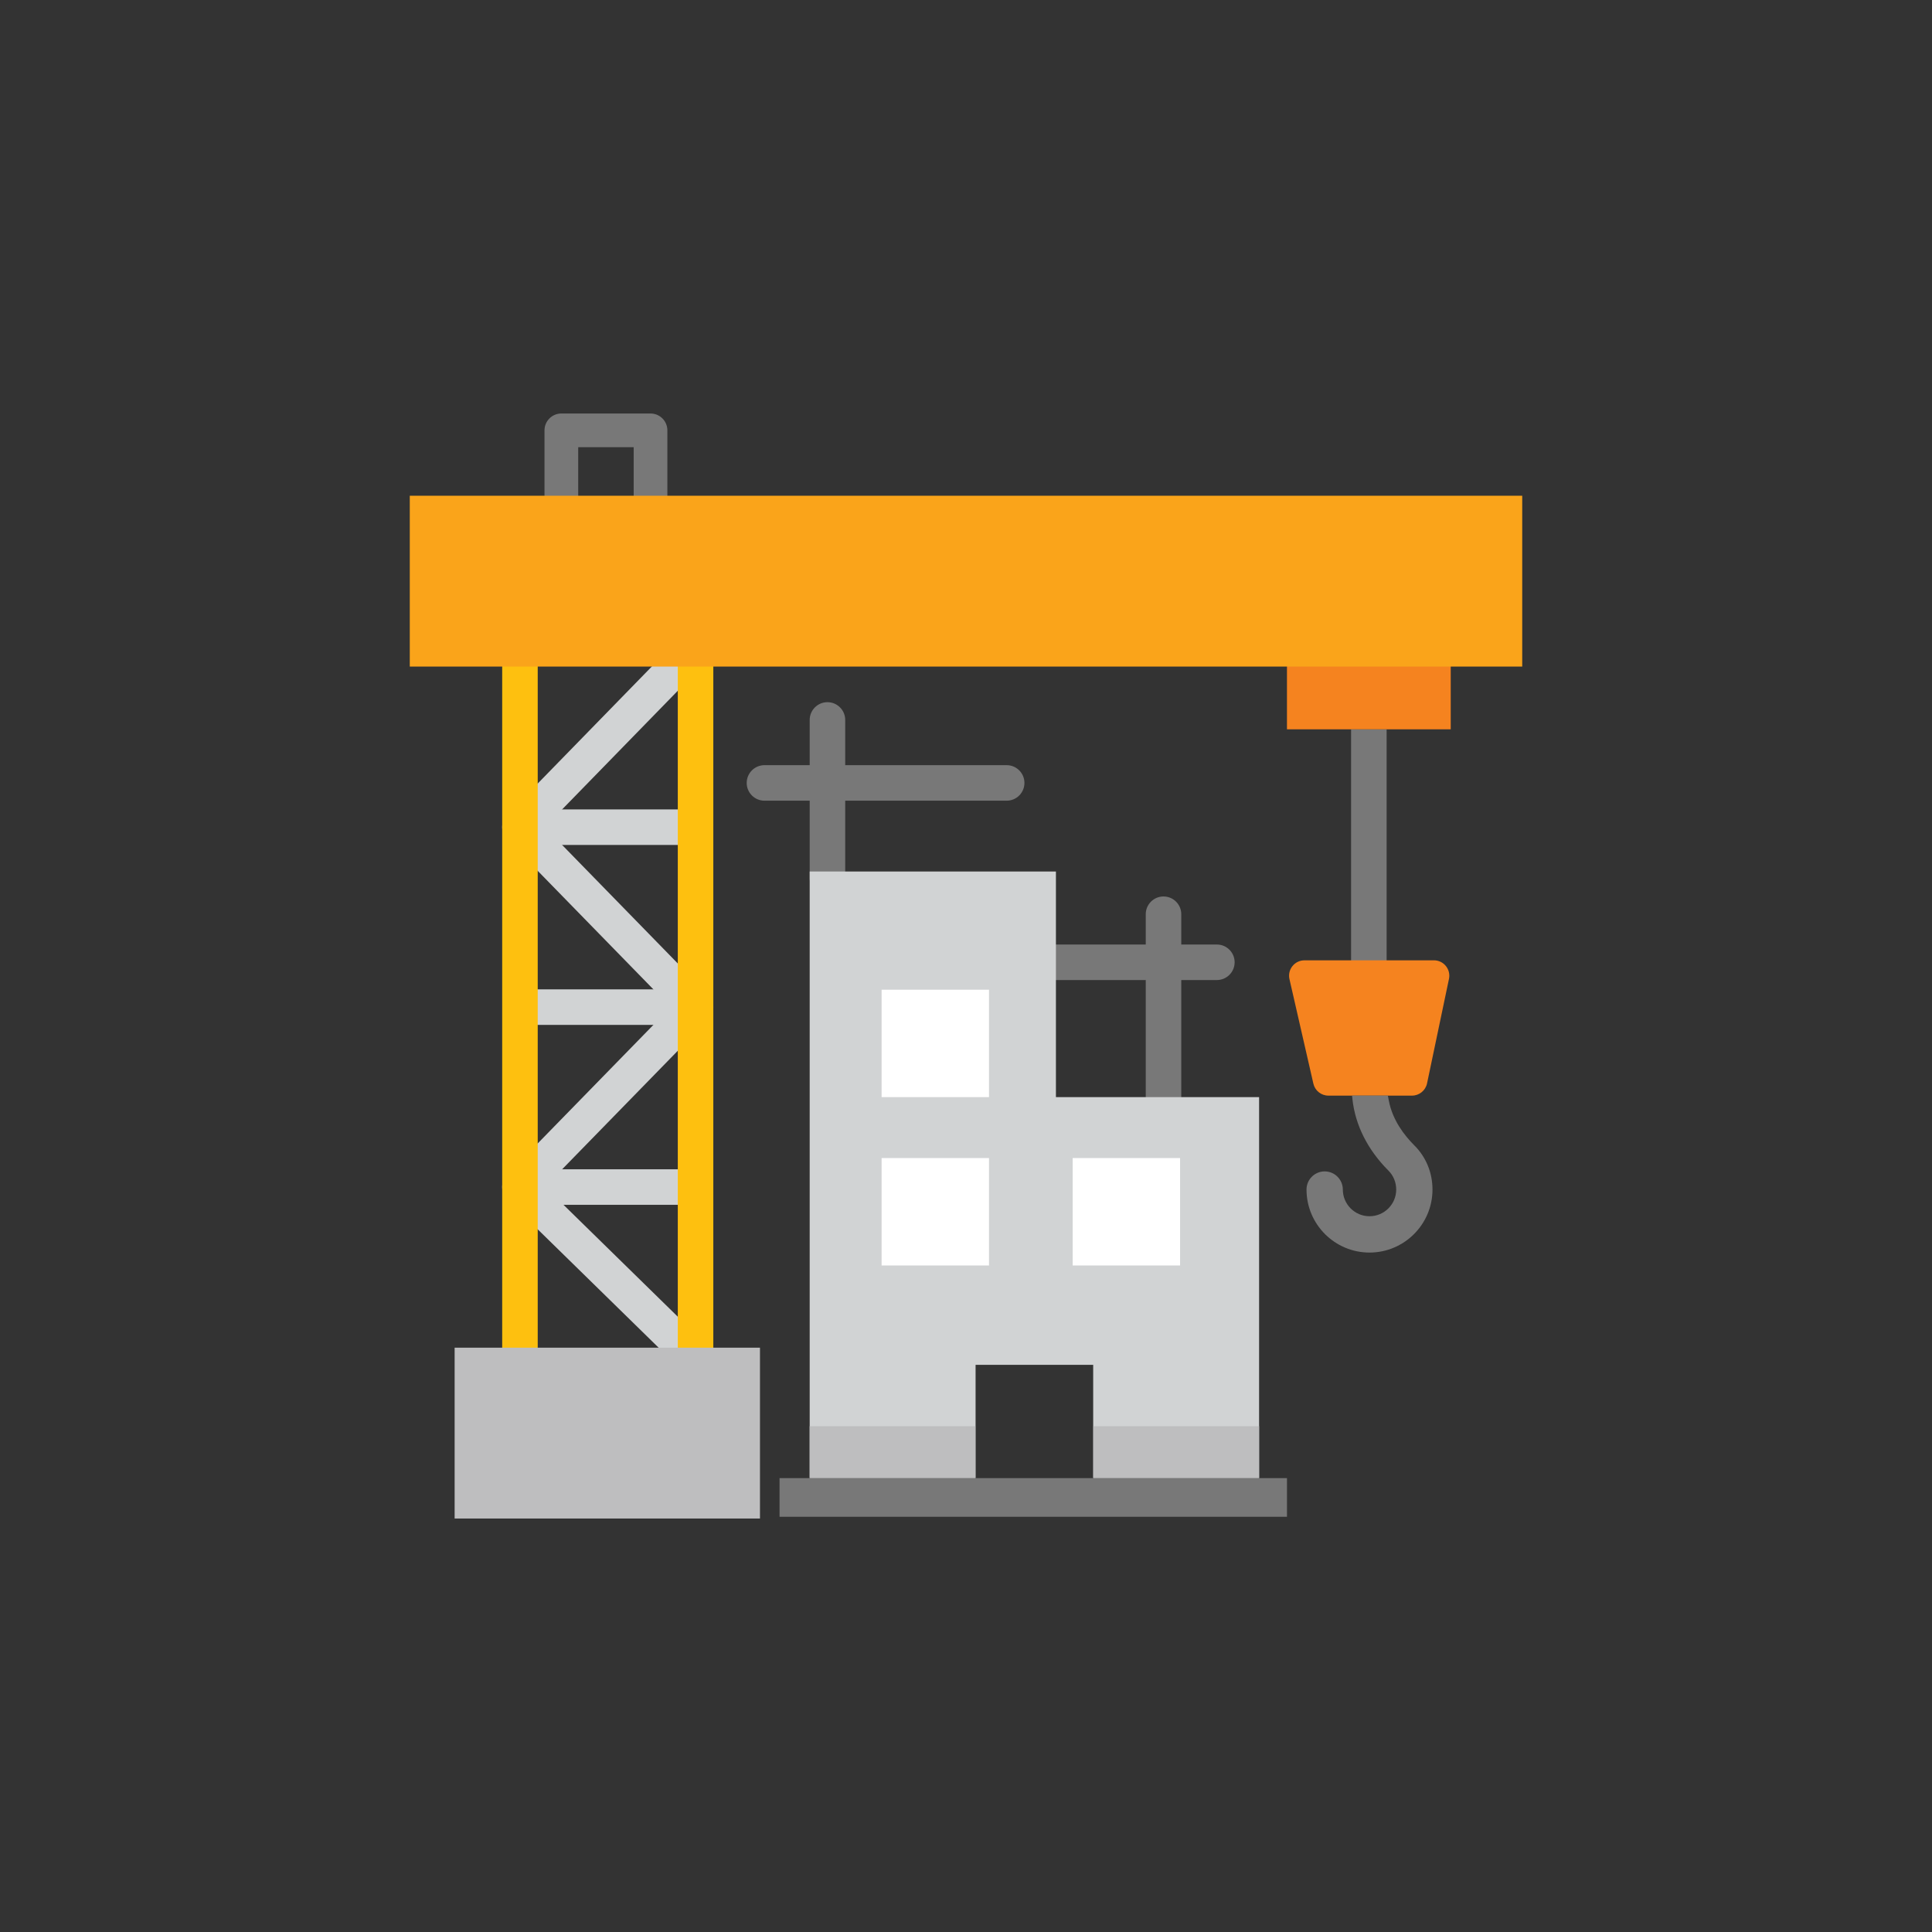 <?xml version="1.0" encoding="UTF-8"?> <svg xmlns="http://www.w3.org/2000/svg" viewBox="0 0 1080 1080"><rect x="0" y="0" width="1080" height="1080" fill="#333333" stroke="none"/><defs><style> .cls-1 { fill: none; } .cls-2 { fill: #fec00f; } .cls-3 { fill: #d1d3d4; } .cls-4 { fill: #bebebf; } .cls-5 { fill: #f5831f; } .cls-6 { fill: #faa41a; } .cls-7 { fill: #fff; } .cls-8 { fill: #787878; } </style></defs><g id="Layer_3" data-name="Layer 3"><rect class="cls-1" x="0" y="0" width="1080" height="1080" rx="219.71" ry="219.71"></rect></g><g id="icons"><g><path class="cls-8" d="M562.74,447.59h-135.4c-5.48,0-9.93-4.45-9.93-9.93s4.45-9.93,9.93-9.93h135.4c5.48,0,9.93,4.45,9.93,9.93s-4.45,9.93-9.93,9.93Z"></path><path class="cls-8" d="M462.55,500.86c-5.48,0-9.93-4.45-9.93-9.93v-88.48c0-5.48,4.45-9.93,9.93-9.93s9.93,4.45,9.93,9.93v88.48c0,5.48-4.45,9.93-9.93,9.93Z"></path><path class="cls-8" d="M650.41,623.23c-5.48,0-9.93-4.45-9.93-9.93v-102.24c0-5.48,4.45-9.93,9.93-9.93s9.93,4.45,9.93,9.93v102.24c0,5.48-4.45,9.93-9.93,9.93Z"></path><path class="cls-8" d="M680.24,547.85h-93.24c-5.48,0-9.93-4.45-9.93-9.93s4.45-9.93,9.93-9.93h93.24c5.48,0,9.93,4.45,9.93,9.93s-4.45,9.93-9.93,9.93Z"></path><polygon class="cls-3" points="590.27 613.3 590.27 487.18 452.62 487.18 452.62 826.28 545.36 826.28 545.36 762.95 611.1 762.95 611.1 826.28 703.84 826.28 703.84 613.3 590.27 613.3"></polygon><rect class="cls-4" x="452.62" y="797.24" width="92.62" height="29.04"></rect><rect class="cls-4" x="611.21" y="797.24" width="92.62" height="29.04"></rect><rect class="cls-8" x="435.77" y="826.28" width="283.66" height="21.61"></rect><g><rect class="cls-7" x="599.63" y="647.36" width="60.04" height="60.04"></rect><rect class="cls-7" x="492.82" y="647.36" width="60.04" height="60.04"></rect><rect class="cls-7" x="492.82" y="553.26" width="60.04" height="60.04"></rect></g><rect class="cls-8" x="755.27" y="407.69" width="19.86" height="132.62"></rect><rect class="cls-3" x="290.66" y="452.47" width="98.16" height="19.86"></rect><rect class="cls-3" x="290.66" y="553.06" width="98.16" height="19.86"></rect><rect class="cls-3" x="290.66" y="653.64" width="98.16" height="19.86"></rect><path class="cls-3" d="M392.17,772.88c-2.51,0-5.01-.94-6.95-2.83l-101.51-99.38c-3.91-3.83-3.99-10.11-.16-14.03l91.39-93.65-91.39-93.65c-3.76-3.86-3.76-10.01,0-13.87l98.16-100.67c3.83-3.93,10.12-4.01,14.04-.18,3.93,3.83,4.01,10.12.18,14.04l-91.39,93.74,91.39,93.65c3.76,3.86,3.76,10.01,0,13.87l-91.23,93.49,94.43,92.45c3.92,3.84,3.99,10.12.15,14.04-1.94,1.99-4.52,2.98-7.1,2.98Z"></path><rect class="cls-5" x="719.42" y="352.32" width="91.55" height="55.37"></rect><path class="cls-5" d="M729.21,536.82h72.36c5.46,0,9.54,5.02,8.42,10.37l-12.26,58.43c-.84,3.98-4.35,6.84-8.42,6.84h-46.73c-4.01,0-7.49-2.77-8.39-6.68l-13.37-58.43c-1.23-5.39,2.86-10.52,8.39-10.52Z"></path><rect class="cls-2" x="280.73" y="361.73" width="19.86" height="401.22"></rect><rect class="cls-2" x="378.89" y="361.73" width="19.86" height="401.22"></rect><rect class="cls-4" x="254.14" y="753.36" width="170.69" height="95.5"></rect><path class="cls-8" d="M363.65,299.84h-49.85c-5.2,0-9.42-4.22-9.42-9.42v-49.85c0-5.2,4.22-9.42,9.42-9.42h49.85c5.2,0,9.42,4.22,9.42,9.42v49.85c0,5.2-4.22,9.42-9.42,9.42ZM323.22,281h31.01v-31.01h-31.01v31.01Z"></path><rect class="cls-6" x="229.07" y="277.12" width="621.86" height="95.5"></rect><path class="cls-8" d="M755.81,612.46l.23,2.12c1.6,14.47,8.55,28.24,20.12,39.81,2.79,2.79,4.33,6.55,4.33,10.58,0,8.22-6.69,14.91-14.92,14.91s-14.92-6.69-14.92-14.91c0-5.6-4.55-10.15-10.15-10.15s-10.15,4.55-10.15,10.15c0,19.42,15.8,35.22,35.21,35.22s35.21-15.8,35.21-35.22c0-9.5-3.66-18.33-10.32-24.87-5.3-5.3-12.03-13.9-14.08-24.82l-.53-2.82h-20.06Z"></path></g></g></svg> 